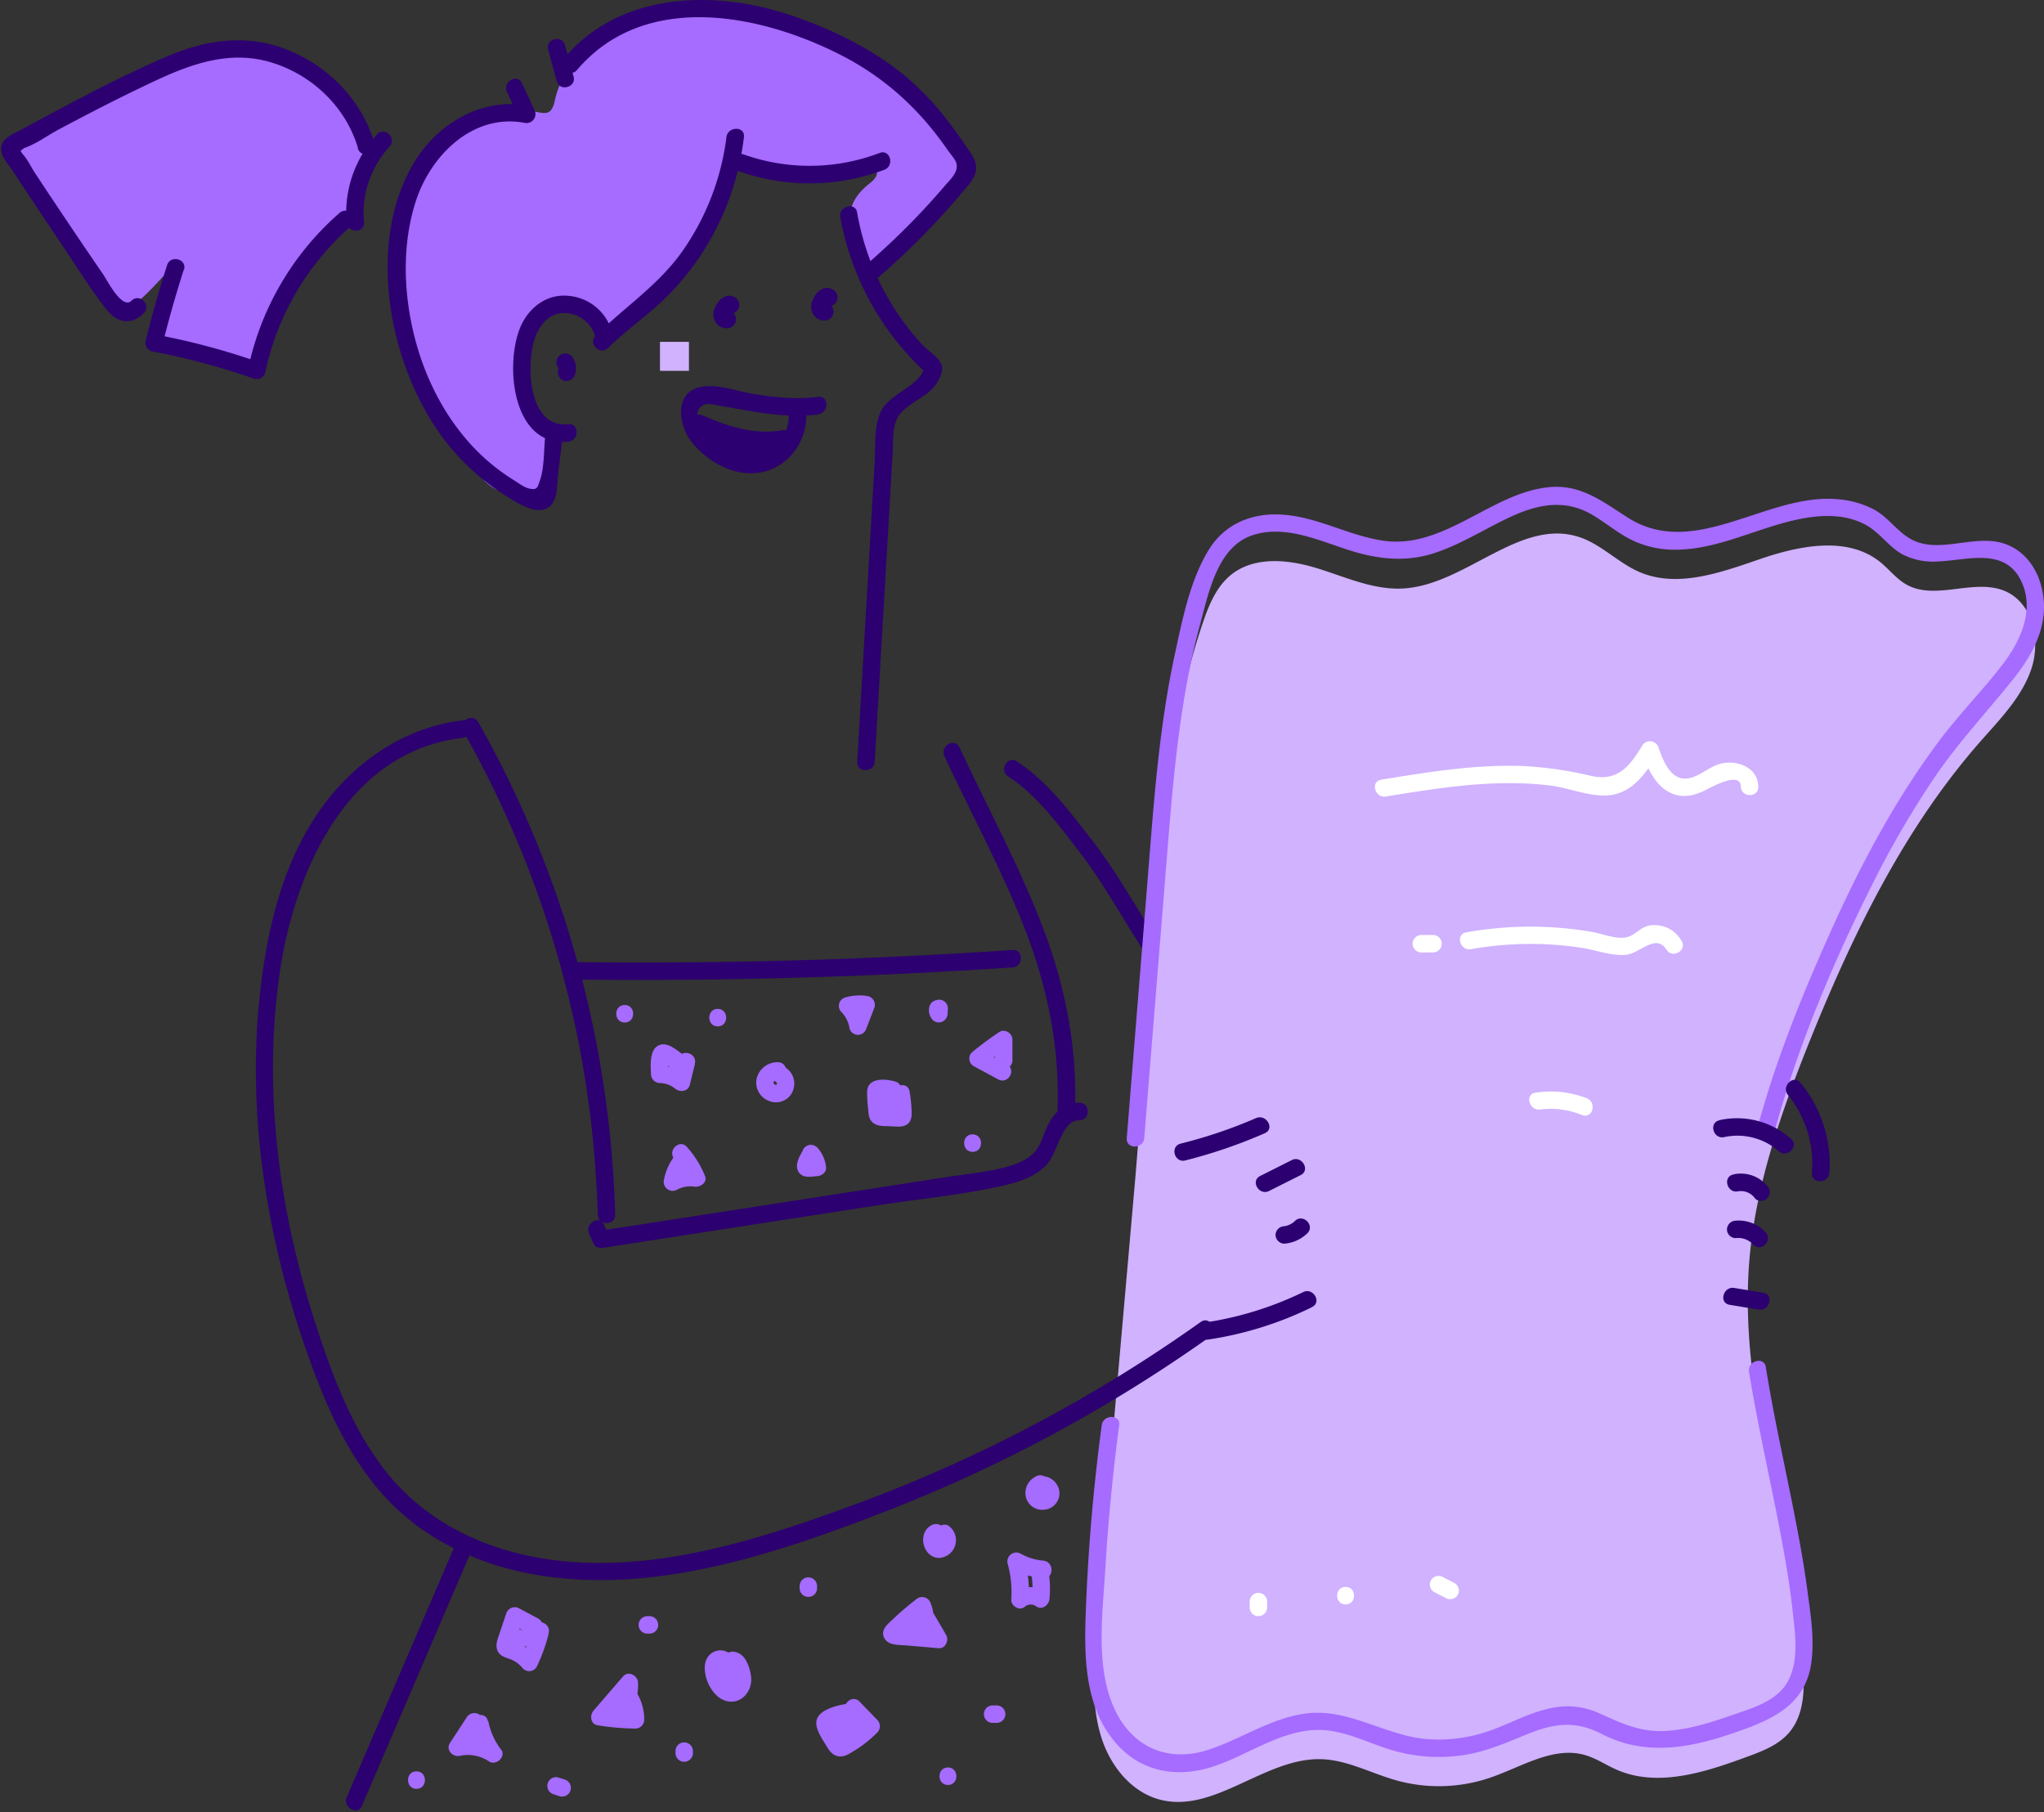 <svg width="670" height="594" viewBox="0 0 670 594" fill="none" xmlns="http://www.w3.org/2000/svg">
    <rect x="0" y="0" width="670" height="594" fill="#333333" stroke="none"/>
    <path d="M118.584 57.253s4.9-14.955-5.028-22.795c-9.927-7.84-26.548-28.361-57.016-13.593A555.982 555.982 0 0 0 5.315 48.864S28.62 84.742 32.334 92.66c3.714 7.918 2.087 13.72 9.231 8.987 7.145-4.734 14.2-14.2 14.416-13.358.216.843-4.968 21.864-5.105 22.413-.138.549 14.778 6.321 24.166 7.771 9.389 1.451 10.575 6.292 11.035 0 .46-6.291 15.621-38.769 21.403-42.689 5.782-3.92 8.34-8.565 8.82-10.172M286.38 55.097s2.94 1.617-1.059 4.792c-3.998 3.175-8.33 7.752-6.105 15.582 2.224 7.83-2.176 21.305 9.917 9.222 12.094-12.084 33.81-22.756 26.852-32.693-6.958-9.937-44.619-50.539-72.931-48.246-28.312 2.294-50.362 4.763-53.116 11.76-2.754 6.998-6.292 9.36-8.124 17.64-1.833 8.281-6.537.147-17.983 3.92-11.447 3.773-35.653 15.906-33.173 42.434 2.479 26.529-3.626 22.825 8.192 44.551 11.819 21.727 17.052 34.937 26.284 37.299 9.232 2.362 10.78 9.751 12.936-2.538 2.156-12.289 5.292-17.385-.431-21.619-5.723-4.234-11.447-16.964-6.468-26.284 4.978-9.319 9.8-13.778 15.993-11.025 6.194 2.754 11.006 10.849 15.68 7.007 4.675-3.841 29.4-28.91 33.222-41.895 3.822-12.985 7.84-14.553 16.131-9.966 8.291 4.586 33.046 1.666 34.183.059z" fill="#A66BFF"/>
    <path d="m372.198 385.455 7.458-92.365c2.43-30.126 4.9-60.623 14.7-89.18 1.96-5.763 4.429-11.692 9.163-15.514 7.575-6.115 18.62-5.066 27.94-2.234 9.319 2.832 18.512 7.203 28.233 6.723 20.58-.98 38.465-23.344 58.026-16.837 7.223 2.411 12.74 8.448 19.708 11.447 12.544 5.37 26.783.088 39.69-4.322 12.907-4.41 28.479-7.507 39.122.98 2.989 2.391 5.36 5.586 8.702 7.458 9.594 5.37 22.334-2.245 32.409 2.175 8.967 3.92 11.622 16.062 8.535 25.353-3.087 9.29-10.27 16.523-16.738 23.882-25.049 28.518-41.895 63.259-56.066 98.481-9.329 23.284-17.757 47.314-19.717 72.324-3.43 44.031 13.318 86.984 17.493 130.947.774 8.124.813 17.199-4.597 23.305-3.469 3.92-8.594 5.88-13.504 7.683-13.789 5.086-29.263 10.153-42.748 4.302-3.518-1.529-6.752-3.763-10.437-4.831-10.456-3.019-20.834 3.92-31.124 7.408a51.99 51.99 0 0 1-30.704.892c-8.202-2.293-15.984-6.644-24.5-6.948-18.522-.647-35.094 17.924-53.028 13.25-9.172-2.392-15.915-10.653-18.943-19.6-3.028-8.948-2.94-18.679-2.626-28.156a631.57 631.57 0 0 1 5.282-62.494" fill="#D0B2FF"/>
    <path d="M280.95 69.64a85.398 85.398 0 0 0 21.345 43.316c1.813 1.96 5.644 4.263 6.37 6.772.539 1.852-.618 4.302-1.617 5.88-2.94 4.517-8.575 5.968-11.947 9.986-2.802 3.342-2.254 8.741-2.499 12.877l-.901 15.572-1.588 27.244c-1.137 19.463-2.27 38.923-3.4 58.379-.216 3.665-5.939 3.685-5.724 0l4.587-78.812 1.137-19.502c.294-5.174-.285-11.544 1.96-16.356 3.008-6.399 13.396-8.291 14.455-15.268l.735 2.783a91.045 91.045 0 0 1-28.42-51.323c-.637-3.596 4.9-5.145 5.517-1.519l-.01-.03zM195.181 110.574a10.536 10.536 0 0 0-9.712-7.957c-5.625-.343-9.065 4.322-10.457 9.231-2.44 8.683-1.685 28.489 11.27 27.186 3.665-.363 3.636 5.36 0 5.723-18.512 1.862-20.942-25.647-15.582-37.828 2.813-6.37 8.82-10.78 15.906-9.937a16.23 16.23 0 0 1 14.092 12.063c.872 3.577-4.645 5.106-5.517 1.519zM289.888 55.636a69.58 69.58 0 0 1-47.599.519c-3.45-1.205-1.96-6.733 1.529-5.517a64.554 64.554 0 0 0 44.551-.52c3.449-1.293 4.9 4.234 1.519 5.518z" fill="#2C0070"/>
    <path d="M243.847 44.944a89.241 89.241 0 0 1-14.014 38.494 86.587 86.587 0 0 1-13.004 15.474c-5.645 5.283-12.015 9.703-17.513 15.151-2.617 2.597-6.664-1.45-4.047-4.047 9.672-9.594 20.883-16.758 28.753-28.165a83.223 83.223 0 0 0 14.102-36.907c.451-3.607 6.184-3.656 5.723 0zM187.242 116.611a6.026 6.026 0 0 1 .902 6.86 2.88 2.88 0 0 1-3.92 1.029 2.94 2.94 0 0 1-.98-3.92c-.157.392-.176.451-.078.157.098-.294.068-.245 0 .196v-.186c0-.324 0-.255.058.196a4.358 4.358 0 0 1-.147-.549c.177.382.187.441 0 .167-.186-.275-.137-.216.098.127a2.863 2.863 0 0 1 4.048-4.047l.019-.03z" fill="#2C0070"/>
    <path d="M284.262 86.506c6.204-5.41 12.162-11.084 17.807-17.082a250.064 250.064 0 0 0 7.654-8.536c1.646-1.96 4.586-4.468 3.753-7.448-.333-1.195-2.117-3.204-2.822-4.233-9.202-13.367-20.58-23.795-35.055-31.184-26.666-13.592-64.405-21.02-86.446 4.9-2.391 2.813-6.428-1.254-4.047-4.047C203.51-2.743 234.292-3.43 259.39 5.058c13.063 4.42 25.892 10.613 36.652 19.316a90.844 90.844 0 0 1 14.543 15.13 153.645 153.645 0 0 1 5.959 8.252c1.411 2.088 3.332 4.381 3.43 7.017.127 3.303-2.519 5.812-4.499 8.173a201.734 201.734 0 0 1-8.153 9.271A245.646 245.646 0 0 1 288.3 90.592c-2.764 2.411-6.86-1.617-4.038-4.047v-.04z" fill="#2C0070"/>
    <path d="m185.204 14.79 2.803 10.28c.98 3.557-4.557 5.076-5.518 1.518l-2.802-10.28c-.98-3.557 4.547-5.076 5.517-1.519zM171.141 27.333l4.067 8.732a2.941 2.941 0 0 1-3.234 4.204c-17.072-3.214-30.929 10.78-35.75 25.892-4.352 13.651-3.989 28.949-.706 42.787 3.097 13.053 9.026 25.597 17.914 35.711a65.968 65.968 0 0 0 15.043 12.74c1.402.862 3.225 2.283 4.822 2.675 2.842.706 2.881-.323 3.665-2.548 1.529-4.312 1.245-10.26 1.794-14.817.431-3.617 6.164-3.656 5.723 0l-1.568 12.965c-.353 2.94-.069 7.615-2.323 9.947-4.018 4.165-11.28-.98-15.004-3.273a76.511 76.511 0 0 1-26.528-28.42c-12.74-23.128-17.464-56.536-3.577-80.243 7.752-13.23 22.54-21.912 38.024-19.012l-3.234 4.205-4.067-8.722c-1.539-3.323 3.391-6.233 4.9-2.891l.039.068zM127.678 48.08a32.201 32.201 0 0 0-8.369 24.774c.294 3.675-5.429 3.656-5.723 0a37.892 37.892 0 0 1 10.045-28.822c2.499-2.714 6.536 1.343 4.047 4.048z" fill="#2C0070"/>
    <path d="M60.205 88.495a379.583 379.583 0 0 0-7.007 24.735l-1.96-3.528a232.374 232.374 0 0 1 33.663 9.006l-3.518 1.96a93.16 93.16 0 0 1 29.9-50.862c2.763-2.41 6.86 1.617 4.047 4.048a88.054 88.054 0 0 0-28.42 48.333 2.88 2.88 0 0 1-3.518 1.96 232.357 232.357 0 0 0-33.663-8.996 2.94 2.94 0 0 1-1.96-3.528 355.152 355.152 0 0 1 7.007-24.725c1.127-3.499 6.654-1.96 5.517 1.519l-.088.078z" fill="#2C0070"/>
    <path d="M117.349 48.56c-3.979-13.553-15.122-24.128-28.597-28.146-16.11-4.792-30.772 2.588-45.08 9.506-8.173 3.97-16.238 8.164-24.264 12.427-3.734 1.96-7.615 4.9-11.594 6.223-1.48 1.313-1.96 1.382-1.47.225l.98 1.578c1.637 1.735 2.832 4.332 4.146 6.33 4.854 7.37 9.754 14.707 14.7 22.012 2.47 3.658 4.955 7.304 7.457 10.936 1.52 2.215 6.41 11.976 9.477 8.909 2.607-2.607 6.654 1.43 4.047 4.047-4.194 4.185-8.82 3.234-12.338-1.274-5.459-7.007-10.202-14.7-15.17-22.08A1869.067 1869.067 0 0 1 4.453 56.43C3.04 54.273.1 51.226.376 48.384c.304-3.146 3.773-4.361 6.154-5.645 15.808-8.516 31.674-17.16 48.197-24.235 13.083-5.587 26.46-7.527 39.915-2.01 13.455 5.518 24.03 16.563 28.136 30.547 1.039 3.538-4.489 5.047-5.527 1.52h.098zM238.026 102.391a1.773 1.773 0 0 0 2.019-.147c-.226.245-.255.265-.069.049-.16.248-.3.506-.421.775.068-.157.068-.147 0 0-.069.147-.059.196 0 0a1.305 1.305 0 0 0-.392-.833 1.738 1.738 0 0 0-1.5-.373 2.895 2.895 0 0 1 1.519 5.586 4.107 4.107 0 0 1-4.224-1.303 4.764 4.764 0 0 1-.842-4.665c.891-2.754 3.733-5.88 6.86-3.998a2.94 2.94 0 0 1 .98 3.92 2.94 2.94 0 0 1-3.92.98l-.01.009zM270.072 99.892a1.755 1.755 0 0 0 2.019-.137c-.226.245-.255.255-.069.05a5.4 5.4 0 0 0-.421.773c.065-.156.065-.156 0 0-.049.206-.059.196 0 0a1.289 1.289 0 0 0-.392-.833 1.696 1.696 0 0 0-1.5-.372 2.863 2.863 0 0 1 1.519 5.517 4.087 4.087 0 0 1-4.224-1.293 4.773 4.773 0 0 1-.842-4.675c.891-2.754 3.733-5.88 6.86-3.988a2.862 2.862 0 1 1-2.94 4.9l-.01.058zM268.151 135.868c-7.026.833-13.955.177-20.913-.931-3.675-.578-7.33-1.303-10.995-1.891-2.313-.382-6.027-1.735-7.35 1.46-.755 1.823.431 4.106 1.362 5.596 3.381 5.37 10.427 9.8 16.885 9.251 7.105-.578 11.76-7.115 11.417-13.906-.166-3.675 5.557-3.665 5.723 0 .392 8.526-5.135 16.885-13.573 19.08-9.065 2.372-18.561-2.773-24.098-9.8-4.233-5.36-5.762-16.287 3.254-17.943 5.272-.98 11.868 1.44 17.062 2.312 7.075 1.176 14.072 1.872 21.226.98 3.656-.431 3.626 5.302 0 5.724v.068z" fill="#2C0070"/>
    <path d="M257.93 146.56c-10.78 1.842-20.796-1.254-30.635-5.537-3.371-1.47-.46-6.399 2.94-4.9 8.262 3.597 17.111 6.507 26.225 4.9 3.606-.608 5.155 4.9 1.519 5.527l-.049.01z" fill="#2C0070"/>
    <path d="M255.362 148.089c-9.447 4.42-18.855 1.166-27.008-4.44-3.019-2.077-.157-7.036 2.891-4.9 6.223 4.273 13.72 7.938 21.226 4.44 3.313-1.549 6.223 3.381 2.94 4.9h-.049zM151.6 241.865c-37.936 4.42-55.135 43.904-59.937 77.185-5.537 38.475-.157 77.988 11.76 114.787 5.537 17.14 12.113 34.82 23.52 49 11.104 13.789 26.705 22.462 43.796 26.519 37.133 8.82 76.587-4.077 111.25-16.925a482.456 482.456 0 0 0 111.593-59.152c3.008-2.137 5.88 2.822 2.94 4.9a488.516 488.516 0 0 1-105.615 56.947c-36.309 14.122-77.636 28.136-116.992 20.698-17.199-3.254-33.879-10.927-46.188-23.579-12.848-13.21-20.462-30.38-26.587-47.54-13.799-38.563-20.58-80.36-15.68-121.216 2.48-20.835 7.78-42.199 20.423-59.358 11.045-14.994 27.126-25.843 45.815-28.028 3.655-.422 3.626 5.301 0 5.723l-.098.039zM414.603 371.411a166.368 166.368 0 0 1-26.078 8.928c-3.577.892-5.096-4.625-1.519-5.517a156.939 156.939 0 0 0 24.706-8.36c3.351-1.45 6.262 3.479 2.891 4.949zM426.274 385.18l-10.29 5.165c-3.283 1.646-6.184-3.283-2.94-4.9l10.378-5.214c3.283-1.646 6.184 3.293 2.94 4.9l-.088.049zM428.509 404.231a12.258 12.258 0 0 1-7.536 3.391 2.94 2.94 0 0 1-2.862-2.861 2.94 2.94 0 0 1 2.862-2.862 6.303 6.303 0 0 0 3.488-1.715c2.637-2.568 6.694 1.47 4.048 4.047z" fill="#2C0070"/>
    <path d="M430.057 428.428a116.12 116.12 0 0 1-34.153 10.633c-3.606.529-5.164-4.989-1.529-5.518a111.217 111.217 0 0 0 32.791-10.055c3.303-1.607 6.204 3.332 2.891 4.9v.04zM353.843 367.148c-5.88-.059-7.203 10.917-10.78 14.612-3.372 3.518-8.125 5.361-12.74 6.478-13.877 3.332-28.499 4.625-42.601 6.801l-89.925 13.926c-1.146.176-2.695-.088-3.234-1.313l-1.47-3.342c-1.47-3.342 3.46-6.253 4.9-2.891l1.48 3.342-3.234-1.314 91.836-14.219 22.961-3.558c6.566-.98 13.407-1.597 19.796-3.489 2.94-.882 6.008-2.156 8.173-4.468 2.166-2.313 2.882-5.488 4.195-8.321 2.068-4.468 5.38-8.016 10.594-7.967 3.684 0 3.684 5.753 0 5.723h.049z" fill="#2C0070"/>
    <path d="M156.755 236.681a347.139 347.139 0 0 1 44.894 161.425c.098 3.685-5.626 3.675-5.724 0a341.029 341.029 0 0 0-44.1-158.534c-1.822-3.205 3.117-6.096 4.9-2.891h.03zM314.515 244.962c9.104 19.541 19.463 38.573 27.215 58.721 7.644 19.885 11.632 40.621 10.564 61.956-.186 3.665-5.88 3.685-5.723 0 1.039-20.864-2.891-40.993-10.359-60.437-7.565-19.678-17.748-38.22-26.636-57.349-1.539-3.322 3.391-6.233 4.9-2.891h.039z" fill="#2C0070"/>
    <path d="M331.891 317.08a1835.636 1835.636 0 0 1-143.227 3.989c-3.675 0-3.685-5.763 0-5.724 47.83.569 95.572-.761 143.227-3.988 3.675-.245 3.665 5.478 0 5.723zM373.893 310.122c-6.536-10.192-12.367-20.864-19.756-30.478-6.909-8.996-14.103-18.885-23.687-25.186-3.067-2.009-.206-6.968 2.881-4.9 9.967 6.546 17.278 16.366 24.5 25.647 7.84 10.094 14.063 21.315 20.962 32.065 1.96 3.107-2.94 5.978-4.9 2.891v-.039z" fill="#2C0070"/>
    <path d="M578.802 448.028c2.744 17.081 6.634 33.937 9.907 50.96 1.539 7.967 2.94 15.964 3.969 24.01.98 7.163 2.049 14.582 1.078 21.795-1.96 14.768-14.053 19.325-26.675 23.598-14.22 4.802-28.42 6.997-42.14-.117-8.487-4.381-15.416-3.479-24.049 0-7.174 2.891-13.985 5.987-21.727 7.046a54.66 54.66 0 0 1-21.276-1.245c-7.957-2.077-15.425-6.37-23.726-7.007-13.024-.98-24.5 7.948-36.367 11.878-11.28 3.734-22.981 2.126-31.311-6.86-11.564-12.495-11.133-30.38-10.486-46.276a637.35 637.35 0 0 1 5.135-58.692c.48-3.597 6.203-3.646 5.723 0a648.304 648.304 0 0 0-4.567 47.305c-.862 14.7-3.342 32.124 3.126 45.883 5.959 12.672 17.778 17.464 30.861 13.132 10.711-3.547 20.305-10.29 31.663-11.819 14.171-1.901 26.245 7.39 40.092 8.399 6.677.469 13.381-.4 19.718-2.558 6.791-2.303 13.132-5.988 20.178-7.507a25.298 25.298 0 0 1 16.219 1.539c7.536 3.41 13.622 6.35 22.158 5.811 7.173-.46 14.18-2.636 20.923-4.988 6.742-2.352 15.454-4.616 19.012-11.593 3.391-6.654 2.224-14.994 1.44-22.109-.98-9.114-2.548-18.159-4.272-27.166-3.303-17.297-7.292-34.456-10.094-51.851-.579-3.597 4.9-5.155 5.527-1.519l-.039-.049zM369.336 373.028l6.684-82.741c2.048-25.48 3.704-51.068 9.124-76.068 2.43-11.201 4.978-24.118 11.074-34.016 5.184-8.418 13.896-12.063 23.598-11.564 11.76.608 22.031 6.86 33.506 8.556 10.996 1.646 20.659-3.283 30.106-8.262 7.683-4.037 15.68-8.467 24.451-9.27 10.3-.98 17.464 4.743 25.686 9.976 21.854 13.926 45.286-7.84 68.335-6.056a31.132 31.132 0 0 1 12.231 3.332c4.743 2.499 7.663 7.261 12.279 9.8 9.31 5.145 21.119-2.049 31.066 1.636 7.762 2.881 11.829 10.614 12.446 18.542.764 9.8-4.194 18.414-10.104 25.803-8.624 10.78-17.963 20.688-25.744 32.164a310.329 310.329 0 0 0-20.463 35.211c-12.74 25.392-24.069 52.244-31.624 79.664-.98 3.548-6.498 2.039-5.518-1.519 6.213-22.54 15.19-44.403 24.853-65.66 9.486-20.854 20.462-41.16 34.192-59.564 6.586-8.82 14.357-16.66 21.031-25.353 5.998-7.84 10.78-18.502 5.527-28.057-5.566-10.143-17.689-5.88-26.911-5.557a21.998 21.998 0 0 1-11.632-2.371c-4.43-2.48-7.262-6.958-11.672-9.457-9.222-5.243-20.884-2.803-30.439.127-10.437 3.195-20.697 7.693-31.801 7.84a32.69 32.69 0 0 1-13.602-2.646c-5.165-2.273-9.398-6.037-14.24-8.869-8.967-5.243-18.051-3.293-26.979.921-8.026 3.773-15.582 8.615-24.02 11.506-9.633 3.302-18.982 2.303-28.557-.755-9.967-3.185-21.041-8.408-31.654-4.9-11.456 3.753-14.357 18.777-17.121 28.959-7.271 26.774-9.172 54.586-11.397 82.114l-6.987 86.534c-.294 3.646-6.018 3.675-5.724 0z" fill="#A66BFF"/>
    <path d="M590.179 354.898a41.766 41.766 0 0 1 9.477 29.498c-.265 3.646-5.988 3.675-5.723 0a35.96 35.96 0 0 0-7.84-25.48c-2.293-2.832 1.725-6.86 4.037-4.047l.049.029zM563.563 367.148a26.62 26.62 0 0 1 23.52 6.115c2.783 2.421-1.274 6.449-4.048 4.048a20.489 20.489 0 0 0-17.875-4.616c-3.596.764-5.135-4.753-1.529-5.517l-.068-.03zM568.188 384.916a11.252 11.252 0 0 1 11.114 3.792 2.942 2.942 0 0 1 0 4.048c-.98.98-3.078 1.205-4.048 0a5.613 5.613 0 0 0-5.547-2.293c-3.596.725-5.135-4.783-1.519-5.518v-.029zM568.933 400.076a12.035 12.035 0 0 1 9.8 3.793c2.519 2.685-1.519 6.742-4.047 4.047a6.597 6.597 0 0 0-5.743-2.117 2.88 2.88 0 0 1-2.862-2.861 2.94 2.94 0 0 1 2.862-2.862h-.01zM568.463 422.126l9.496 1.568c3.626.598 2.087 6.116-1.519 5.518l-9.496-1.558c-3.626-.598-2.088-6.116 1.519-5.528zM153.491 510.699l-34.848 81.153c-1.451 3.381-6.39.461-4.949-2.881l34.897-81.163c1.451-3.372 6.38-.461 4.9 2.94v-.049z" fill="#2C0070"/>
    <path d="M570.638 257.829c-.107-5.321-9.927.333-11.544 1.117-2.94 1.441-6.223 2.48-9.545 1.627-6.429-1.656-9.418-8.447-11.456-14.112l5.233.686c-3.087 5.106-6.86 10.888-12.848 12.868-6.948 2.312-15.092-1.627-22.05-2.509-18.071-2.303-36.348.656-54.165 3.557-3.606.578-5.154-4.9-1.519-5.517 15.377-2.509 30.959-5.057 46.59-4.479a124.847 124.847 0 0 1 22.206 3.224c8.742 1.96 12.682-3.136 16.837-10.035a2.94 2.94 0 0 1 5.233.686c1.264 3.518 3.254 9.163 7.458 10.114 4.518.98 8.634-3.646 12.799-4.724 5.517-1.421 12.367 1.147 12.495 7.497.078 3.685-5.645 3.675-5.724 0zM546.246 311.288c-3.361-5.507-8.683 1.127-13.053 1.627-4.773.539-9.889-1.499-14.553-2.234a111.26 111.26 0 0 0-36.496.421c-3.596.627-5.145-4.9-1.519-5.517a119.237 119.237 0 0 1 41.327-.128c3.322.588 8.271 2.627 11.603 1.627 2.627-.784 4.253-3.224 7.105-3.753a10.21 10.21 0 0 1 10.525 5.017c1.96 3.146-3.018 6.027-4.9 2.881l-.039.059zM469.728 312.17h-3.822a2.861 2.861 0 1 1 0-5.723h3.822a2.861 2.861 0 0 1 0 5.723zM518.58 365.463a27.1 27.1 0 0 0-13.72-1.823c-3.606.5-5.164-5.018-1.528-5.518a32.79 32.79 0 0 1 16.787 1.823c3.391 1.333 1.96 6.86-1.519 5.518h-.02zM473.902 523.762l-3.802-1.96a2.882 2.882 0 0 1-1.029-3.92 2.94 2.94 0 0 1 3.92-.98l3.802 1.96a2.88 2.88 0 0 1 1.029 3.92 2.94 2.94 0 0 1-3.92.98zM441.063 525.849c-3.685 0-3.695-5.723 0-5.723 3.694 0 3.685 5.723 0 5.723zM415.348 524.928v1.911a2.862 2.862 0 0 1-5.724 0v-1.911a2.862 2.862 0 0 1 5.724 0z" fill="#fff"/>
    <path d="M326.138 347.548v-6.772l4.302 2.47a90.118 90.118 0 0 0-7.84 5.762l-.578-4.488 8.036 4.341c3.244 1.745.362 6.694-2.881 4.9l-8.036-4.341a2.88 2.88 0 0 1-.579-4.498 106.567 106.567 0 0 1 8.987-6.664c1.852-1.215 4.292.402 4.312 2.479v6.772c0 3.685-5.694 3.695-5.713 0l-.01.039zM298.159 357.809c.337 1.945.553 3.908.647 5.88.058 1.676.147 3.557-1.294 4.714-1.441 1.156-3.714.833-5.586.735-1.872-.098-3.979.107-5.547-.98-1.568-1.088-1.685-2.784-1.793-4.518a48.595 48.595 0 0 1-.353-5.968c.284-4.577 6.037-4.116 9.183-3.205 3.528.98 2.028 6.546-1.519 5.517-.716-.205-2.46-.793-3.166-.333l1.323-1.715c-.274.686.647 6.694.324 6.792l-1.294-1.49h.715c.593-.016 1.187.017 1.774.098 1.245.059 2.509.186 3.754.147l-1.451.392-.411.431-.392 1.441a26.785 26.785 0 0 0-.441-6.488c-.598-3.606 4.9-5.155 5.527-1.519v.069z" fill="#A66BFF"/>
    <path d="M290.084 358.779a3.7 3.7 0 0 1 3.087.421 3.923 3.923 0 0 1 1.803 3.156 2.882 2.882 0 0 1-2.872 2.832 2.939 2.939 0 0 1-2.861-2.861v-.079l.098.765c0-.196 0-.157.068.127.077.241.212.46.392.637l.383.304c.522.183.64.242.352.176l.765.098h-.226l.755-.108a.677.677 0 0 0-.225.069 2.881 2.881 0 0 1-3.519-1.96 2.941 2.941 0 0 1 1.96-3.528l.04-.049zM257.459 349.881a6.271 6.271 0 0 1 2.519 7.448 5.94 5.94 0 0 1-7.428 3.675 6.47 6.47 0 0 1-4.597-7.203 7.047 7.047 0 0 1 7.027-5.665c3.675.098 3.695 5.821 0 5.723a1.303 1.303 0 0 0-1.401.912c-.079.274.166.568.49.715.323.147.646.079.45.088-.196.01.147-.274 0 .089 0 0 .157-.696.138-.53-.02.167.127-.49 0-.098.058-.176-.236-.352 0-.176.235.176-.373-.255 0 0-3.097-1.96-.236-6.919 2.891-4.9l-.089-.078zM225.149 375.91a32.271 32.271 0 0 1 5.929 9.486c.931 2.254-1.656 3.822-3.518 3.528a9.01 9.01 0 0 0-5.763 1.078 2.94 2.94 0 0 1-4.174-3.254 18.45 18.45 0 0 1 3.528-7.908 2.939 2.939 0 0 1 3.92-1.029c1.205.686 1.96 2.695.98 3.92a14.884 14.884 0 0 0-2.94 6.546l-4.205-3.234a15.471 15.471 0 0 1 10.173-1.646l-3.518 3.518a24.4 24.4 0 0 0-4.459-6.968c-2.47-2.724 1.568-6.781 4.047-4.047v.01zM227.804 348.685l-1.695 6.86c-.568 2.254-3.205 2.568-4.782 1.264a8.391 8.391 0 0 0-5.077-1.842 2.94 2.94 0 0 1-2.861-2.862c-.108-2.724-.569-7.84 2.342-9.398 3.136-1.676 6.742 2.068 9.114 3.675 3.028 2.048.166 7.007-2.94 4.9l-2.754-1.862c-.441-.304-1.96-1.431-2.019-1.421l2.019-.833c-.402.333-.118 4.028-.088 4.9l-2.862-2.862a14.79 14.79 0 0 1 9.124 3.519l-4.782 1.264 1.695-6.86c.892-3.567 6.409-2.058 5.517 1.519l.049.039zM286.712 330.016l-2.724 7.066a2.94 2.94 0 0 1-2.764 2.097 2.863 2.863 0 0 1-2.754-2.097 9.67 9.67 0 0 0-2.675-5.39 2.881 2.881 0 0 1 1.264-4.783 17.665 17.665 0 0 1 6.155-.617 2.94 2.94 0 0 1 2.861 2.862 2.88 2.88 0 0 1-2.861 2.861 12.747 12.747 0 0 0-4.636.412l1.264-4.783a14.85 14.85 0 0 1 4.146 7.919h-5.518l2.725-7.066a2.94 2.94 0 0 1 3.518-1.96 2.94 2.94 0 0 1 1.96 3.518l.039-.039zM310.722 330.565l-.108 1.695a2.94 2.94 0 0 1-1.764 2.607 2.812 2.812 0 0 1-3.126-.588 5.116 5.116 0 0 1-1.107-2.058 4.541 4.541 0 0 1 .068-2.401 2.862 2.862 0 0 1 5.518 1.519 1.657 1.657 0 0 0-.079.294l.098-.764a3.605 3.605 0 0 0 0 .441l-.098-.755c.018.123.044.244.079.363 0 .137 0 .088-.059-.138a1.081 1.081 0 0 0-.363-.548l-4.9 2.028.108-1.695a2.862 2.862 0 1 1 5.723 0h.01zM267.828 376.037a10.944 10.944 0 0 1 2.94 6.586c.167 1.626-1.46 2.753-2.862 2.861-2.048.157-4.606.745-6.017-1.195-1.509-2.098-.088-4.9 1.078-6.86a2.862 2.862 0 1 1 4.9 2.94c-.243.386-.466.785-.666 1.195 0 .069-.128.343-.177.471a3.077 3.077 0 0 0-.107.333c-.118.402-.138.215-.059-.569l-.735-1.264-1.255-.539h.392l.873-.068 1.734-.138-2.861 2.862v-.127c-.049-.196-.098-.392-.157-.588-.059-.196-.324-.824-.137-.441a4.413 4.413 0 0 0-.931-1.382 2.862 2.862 0 1 1 4.047-4.048v-.029zM235.263 336.396c-3.675 0-3.685-5.723 0-5.723 3.684 0 3.694 5.723 0 5.723zM318.807 377.517c-3.684 0-3.684-5.723 0-5.723 3.685 0 3.695 5.723 0 5.723zM204.775 335.122c-3.685 0-3.685-5.723 0-5.723 3.684 0 3.684 5.723 0 5.723zM341.994 483.837a5.762 5.762 0 0 1 5.292 5.576 5.438 5.438 0 0 1-5.223 5.419 5.506 5.506 0 0 1-5.782-4.135 5.969 5.969 0 0 1 2.94-6.596 2.862 2.862 0 1 1 2.881 4.9 2.803 2.803 0 0 0-.372.196c.264-.215.323-.254.166-.117s-.108.098.108-.177a3.776 3.776 0 0 0-.225.363c.235-.363.147-.186 0 .127v-.235c-.01.108-.01.216 0 .324 0-.657 0-.196.058.058-.156-.362-.156-.401 0-.127a.636.636 0 0 0-.303-.333c-.187-.128-.167-.118.049 0 .215.117.245.137-.098 0l.205.059h-.127c.333 0 .284 0 0 0s-.225 0 0 0 .274-.069-.088.068l.186-.098c-.294.255-.314.275-.088.059-.196.294-.235.343-.118.167.118-.177.079-.118-.059.186.079-.314.079-.284 0 .117-.147-.578.245.52 0-.107-.088-.255-.088-.285 0-.069.089.216.069.186-.058-.059.235.275.235.294 0 .059l-.157-.147c.294.225.304.255 0 .088a.863.863 0 0 0 .598.167 2.941 2.941 0 0 1-2.637-2.862c.069-1.401 1.274-3.038 2.862-2.861l-.01-.01zM341.935 517.245a24.507 24.507 0 0 1-10.339-3.097l4.205-3.234a39.952 39.952 0 0 1 1.381 13.387l-4.312-2.47a8.46 8.46 0 0 1 9.722-.225l-4.302 2.47c.31-2.94.205-5.91-.314-8.82-.676-3.597 4.832-5.145 5.518-1.519.662 3.394.837 6.866.519 10.309-.196 1.96-2.332 3.773-4.312 2.48a2.998 2.998 0 0 0-3.92.215c-1.715 1.294-4.439-.451-4.302-2.469a35.025 35.025 0 0 0-1.215-11.888 2.938 2.938 0 0 1 4.204-3.224 17.957 17.957 0 0 0 7.458 2.332c3.645.294 3.675 6.018 0 5.724l.009.029zM304.382 525.997l5.772 9.898c.98 1.754-.255 4.498-2.48 4.312l-10.642-.922c-2.529-.225-6.214.118-7.341-2.773-.98-2.45 1.343-4.273 2.94-5.762a94.937 94.937 0 0 1 7.644-6.537 2.94 2.94 0 0 1 4.783 1.254 13.842 13.842 0 0 1 .735 7.84 2.881 2.881 0 0 1-2.764 2.107h-3.057c-3.675-.058-3.685-5.782 0-5.723h3.057l-2.754 2.097a8.476 8.476 0 0 0-.735-4.743l4.783 1.264a98.598 98.598 0 0 0-5.312 4.381 96.424 96.424 0 0 0-2.332 2.156c-.392.363-.765.725-1.147 1.098-.833.931-.98.98-.431.274l-.735-2.783a25.56 25.56 0 0 0 2.695.176l3.548.304 7.095.617-2.47 4.303-5.762-9.898c-1.862-3.185 3.087-6.076 4.9-2.891l.01-.049zM310.987 500.115a5.82 5.82 0 0 1-3.362 10.505c-5.272-.304-6.997-8.31-2.273-10.731a2.94 2.94 0 0 1 3.92.98 2.882 2.882 0 0 1-.98 3.92c-.588.304.343-.333-.098 0 .206-.294.255-.353.137-.176-.118.176-.078.108.078-.226 0 .206-.088.755-.068.059 0 .206.098.794 0 .088 0 .206.098.412.157.618-.118-.373-.196-.245 0 0s.078.117-.128-.177c.186.177.196.187 0 0-.196-.186-.166-.137.049 0a.699.699 0 0 0-.47-.147c-.245 0-.226 0 0 0h-.333c.49-.274-.432.079.078 0-.265.226-.323.255-.176.118.147-.137.107-.098-.098.167.088-.128.362-.726.127-.089.072-.208.131-.421.176-.637-.117.51.059.187-.049-.107v.343c-.078-.255-.078-.265 0 0 .079.264.089.196 0 0 .094.18.241.328.422.421a2.94 2.94 0 0 1-.98-3.92 2.94 2.94 0 0 1 3.92-1.029l-.049.02zM267.828 519.852v.627a2.862 2.862 0 1 1-5.723 0v-.627a2.861 2.861 0 1 1 5.723 0zM326.648 564.677h-1.225a2.862 2.862 0 1 1 0-5.723h1.264a2.861 2.861 0 0 1 0 5.723h-.039zM281.773 557.729l5.831 6.017a2.938 2.938 0 0 1 0 4.047 40.594 40.594 0 0 1-9.653 7.223c-3.067 1.529-5.243.323-6.86-2.45-1.411-2.45-4.576-6.507-3.165-9.477 1.411-2.969 6.654-4.184 9.614-4.645 1.675-.255 3.782.716 3.616 2.764a26.921 26.921 0 0 1-2.235 8.82l-4.498-3.469a15.305 15.305 0 0 0 3.175-3.528l3.92 3.92a8.69 8.69 0 0 1-5.772 1.675c-3.665-.186-3.685-5.88 0-5.723a3.917 3.917 0 0 0 2.881-.892c2.352-1.695 5.41 1.598 3.92 3.92a20.45 20.45 0 0 1-4.076 4.685 2.872 2.872 0 0 1-4.489-3.469 18.237 18.237 0 0 0 1.46-5.959l3.626 2.754c-.568.088-6.35 2.019-6.291 2.068 0-1.852.264-2.264.666-1.235l.784 1.46a18.29 18.29 0 0 1 1.558 2.94l.52.98c-1.529.118-1.647-.088-.343-.607a17.464 17.464 0 0 1 2.616-1.657 39.478 39.478 0 0 0 4.979-4.155v4.048l-5.821-6.018c-2.568-2.646 1.47-6.693 4.037-4.047v.01zM237.614 542.568c1.608-1.96 4.312-1.323 5.88.265 1.568 1.587 2.568 4.772 2.735 7.115.333 4.968-4.038 9.3-8.997 7.271-4.096-1.676-6.938-7.84-6.056-12.132.98-4.832 7.438-5.812 9.378-1.157.598 1.431-.646 3.127-1.96 3.519a2.94 2.94 0 0 1-3.518-1.96c.255.744.706 1.107 1.333 1.078.402-.53.529-.549.392-.069.267.759.455 1.544.559 2.342.333.98.833 2.695 1.96 3.097.98.323 1.185-.333 1.254-1.235a11.253 11.253 0 0 0-1.068-3.783 5.422 5.422 0 0 1 2.175-.264c-2.352 2.832-6.379-1.235-4.047-4.048l-.02-.039z" fill="#A66BFF"/>
    <path d="m239.584 546.939 1.686 2.489-5.331 1.441a4.977 4.977 0 0 1 1.695-3.607v4.126c.218.223.492.382.794.461a1.048 1.048 0 0 0-.265-.059l.765.098h-.275l.765-.098a1.359 1.359 0 0 0-.392.108 2.86 2.86 0 0 1-3.234-4.204 3.38 3.38 0 0 1 1.715-1.314 4.095 4.095 0 0 1 4.174.98 2.871 2.871 0 0 1 0 4.048l-.235.196c-.362.304.255-.422.108-.147-.147.274.157-.588.098-.265 0 .128-.059.255-.088.382l.108-.764v.157a2.941 2.941 0 0 1-2.107 2.763 2.996 2.996 0 0 1-3.234-1.323l-1.686-2.518a2.88 2.88 0 0 1 .98-3.92 2.94 2.94 0 0 1 3.92 1.029l.039-.059zM207.254 552.77a16.79 16.79 0 0 1 3.92 10.917 2.94 2.94 0 0 1-2.862 2.862 83.572 83.572 0 0 1-12.505-1.098c-2.303-.382-2.518-3.332-1.264-4.782l9.702-11.241c1.715-1.96 4.783-.274 4.9 2.029a17.984 17.984 0 0 1-2.097 9.28c-1.686 3.274-6.625.383-4.9-2.891a12.242 12.242 0 0 0 1.323-6.389l4.9 2.019-9.673 11.26-1.264-4.783c3.634.576 7.307.875 10.986.892l-2.862 2.862a10.631 10.631 0 0 0-2.273-6.86c-2.284-2.852 1.744-6.919 4.047-4.048l-.078-.029zM212.83 535.424h-.637a2.861 2.861 0 0 1 0-5.723h.637a2.862 2.862 0 1 1 0 5.723zM221.415 574.536v-.608a2.861 2.861 0 0 1 5.723 0v.637a2.861 2.861 0 1 1-5.723 0v-.029zM310.722 585.022c-3.675 0-3.684-5.723 0-5.723 3.685 0 3.695 5.723 0 5.723zM179.902 535.218a55.274 55.274 0 0 1-3.979 11.094 2.87 2.87 0 0 1-4.488.578 9.864 9.864 0 0 0-4.841-3.322c-1.451-.519-2.813-.98-3.489-2.499-.784-1.813-.108-3.489.48-5.243l2.352-6.997a2.94 2.94 0 0 1 4.204-1.705l6.321 3.39a2.851 2.851 0 0 1 1.421 2.47c0 5.253-5.282 8.085-9.868 6.105-3.371-1.45-.461-6.379 2.94-4.9.696.304 1.254-.686 1.254-1.166l1.313 2.431-6.321-3.391 4.205-1.705-1.627 4.841a11.14 11.14 0 0 1-.912 2.685l-.362 1.078c-.686-.843-.686-1.107 0-.784.921-.157 2.94 1.205 3.636 1.656a14.542 14.542 0 0 1 3.283 3.009l-4.499.578a48.29 48.29 0 0 0 3.401-9.722c.853-3.586 6.37-2.067 5.517 1.519h.059zM160.067 564.128a21.912 21.912 0 0 0 4.184 9.291c1.764 2.313-1.626 5.39-3.92 3.92a12.467 12.467 0 0 0-9.623-1.852c-2.284.499-4.675-1.96-3.224-4.205l5.556-8.506a2.941 2.941 0 0 1 4.9 0 11.558 11.558 0 0 1 1.745 6.017c.078 3.685-5.645 3.685-5.724 0a5.78 5.78 0 0 0-.98-3.136h4.9l-5.556 8.516-3.234-4.204a18.26 18.26 0 0 1 14.024 2.431l-3.92 3.92a25.473 25.473 0 0 1-4.763-10.643c-.706-3.597 4.812-5.145 5.517-1.529l.118-.02zM183.45 588.736l-1.901-.637a2.863 2.863 0 0 1-1.278-4.815 2.862 2.862 0 0 1 2.797-.702l1.96.637a2.865 2.865 0 0 1 1.242 4.8c-.729.717-1.786.99-2.771.717h-.049zM136.517 586.296c-3.675 0-3.684-5.723 0-5.723 3.685 0 3.695 5.723 0 5.723z" fill="#A66BFF"/>
    <path d="M225.825 112.044h-9.496v9.497h9.496v-9.497z" fill="#D0B2FF"/>
</svg>
